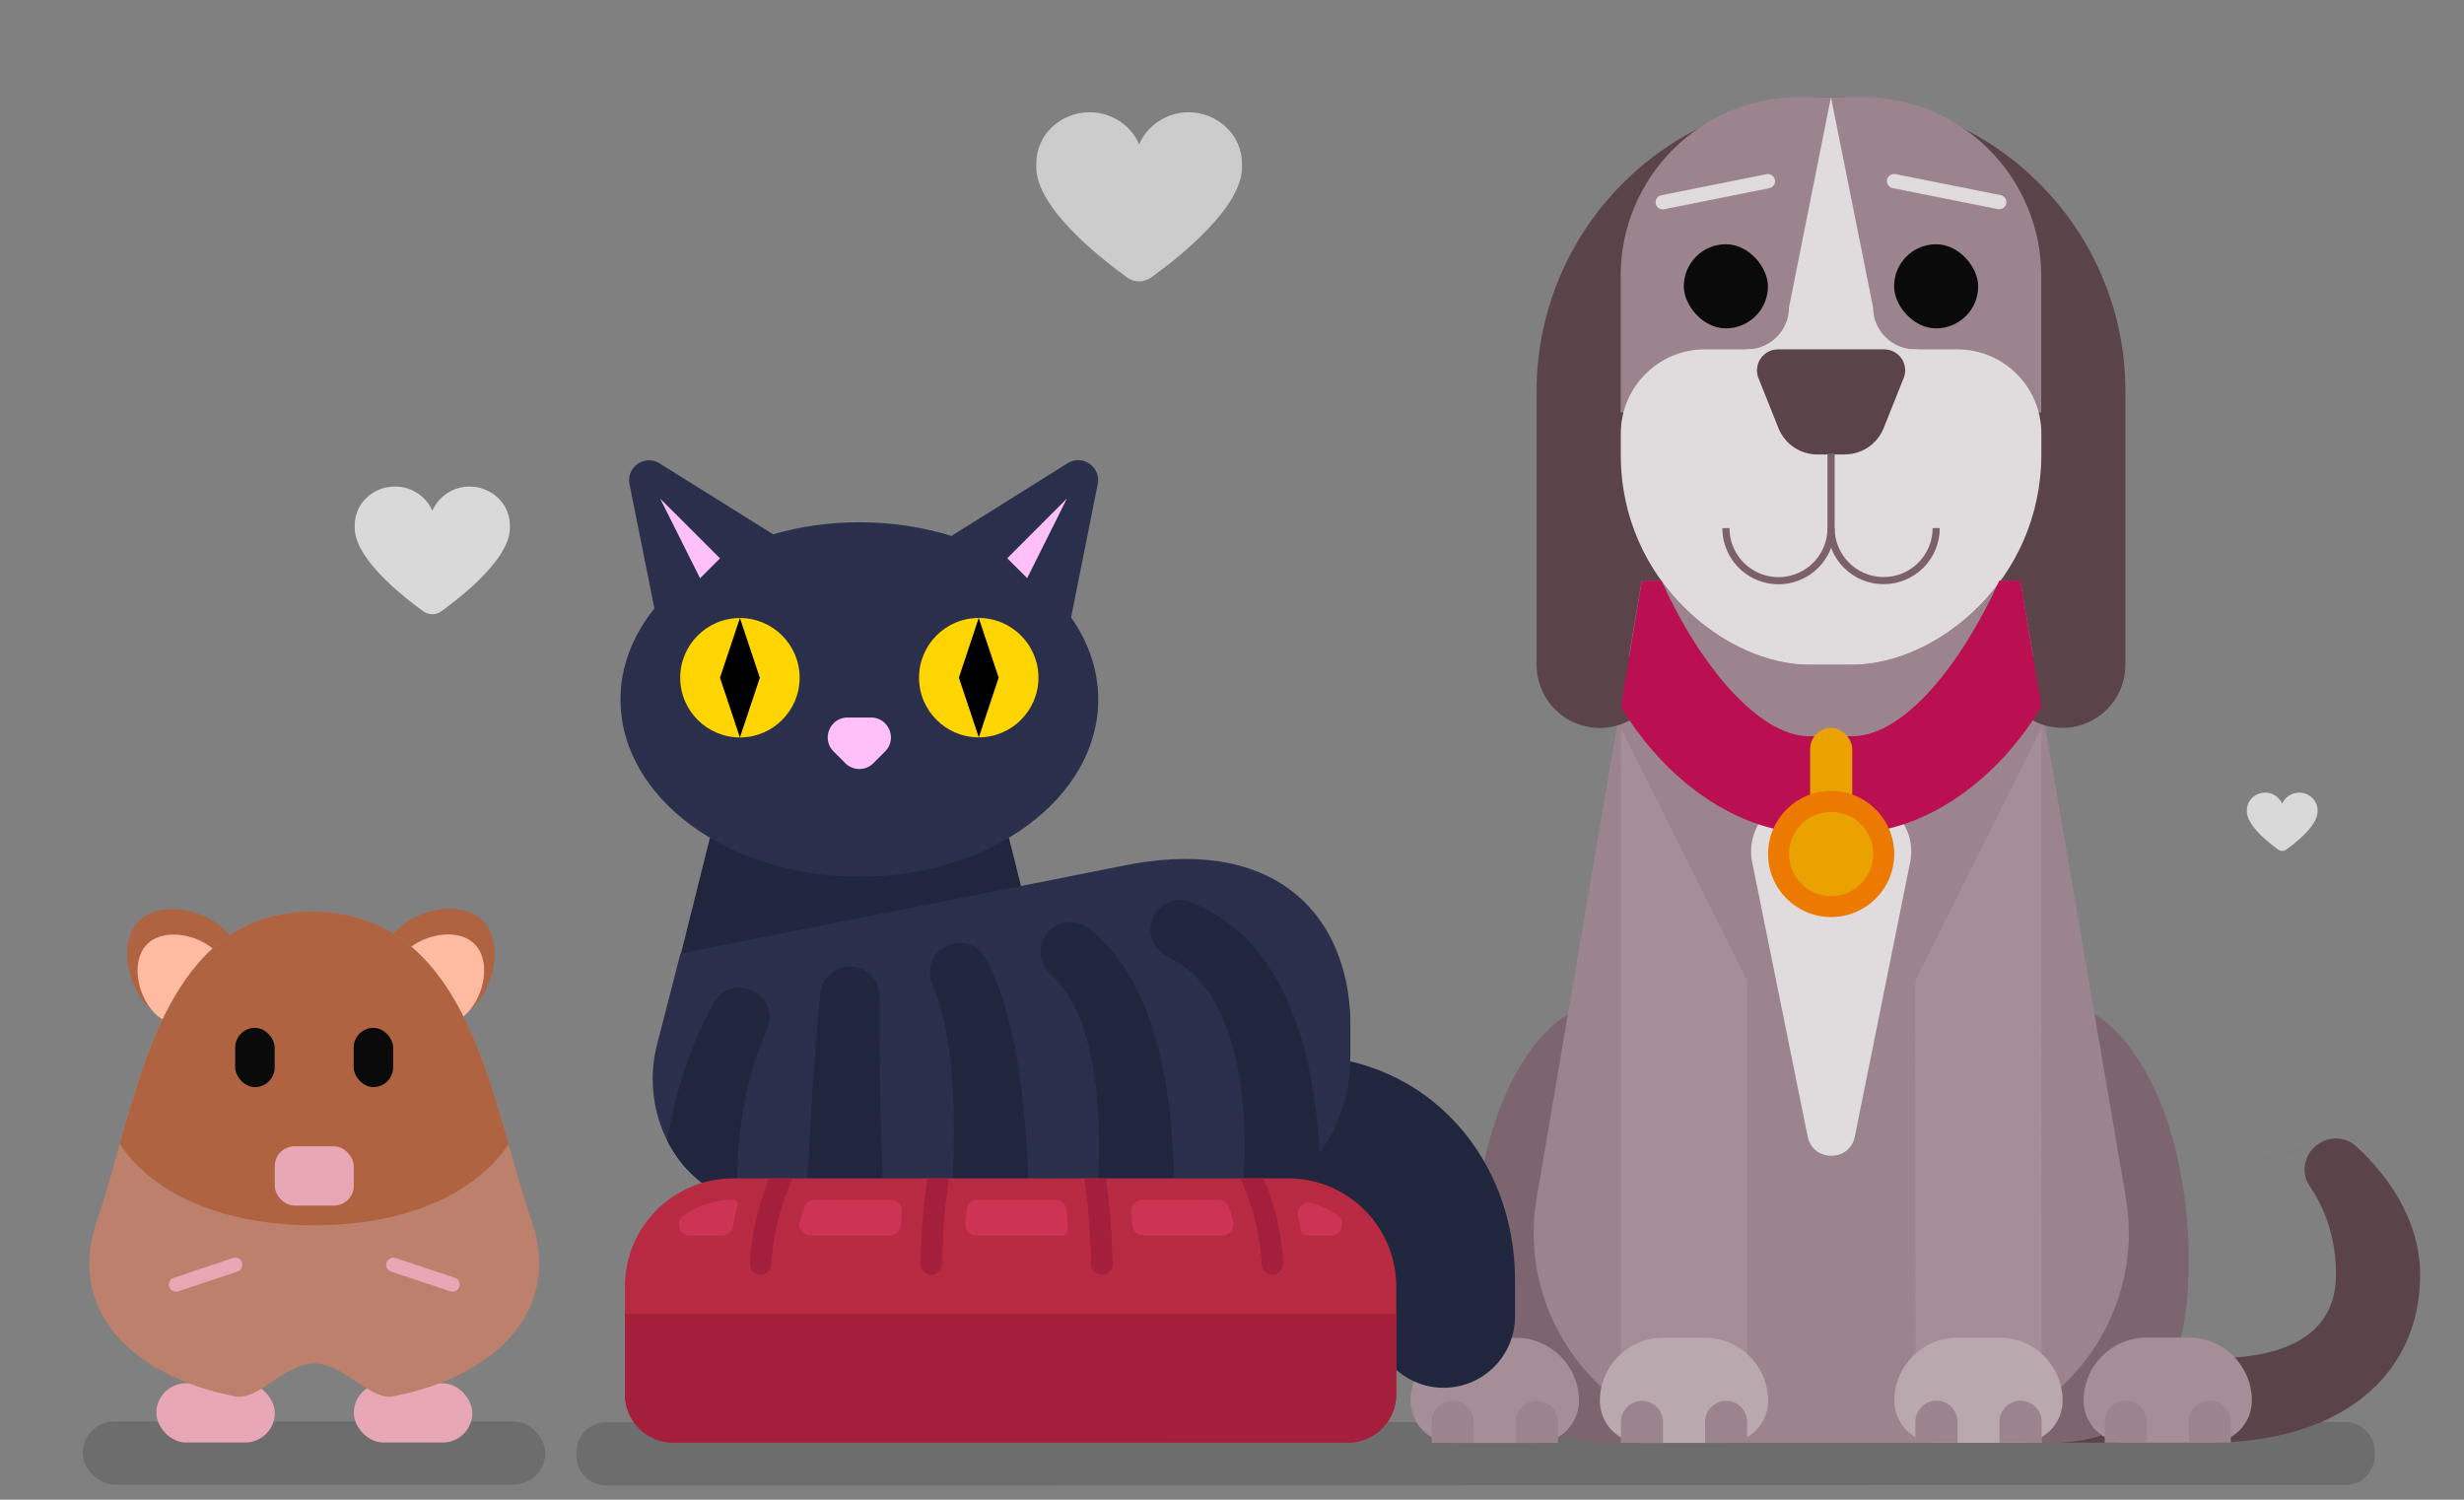 <svg xmlns="http://www.w3.org/2000/svg" viewBox="0 0 345 210"><rect x="0" y="0" width="345" height="210" fill="#808080" stroke="none"/><path d="m84.85 207.99 243.51-.04c2.28 0 4.15-1.87 4.15-4.15v-.54c0-2.28-1.87-4.15-4.15-4.15l-243.51.04c-2.28 0-4.15 1.87-4.15 4.15v.54c0 2.28 1.87 4.15 4.15 4.15Z" opacity=".15"/><path fill="#5b434a" d="m309.4 163.73 14.58-3.03c-1.43 1.42-1.75 3.69-.6 5.36 2.22 3.24 3.69 7.39 3.7 12.38 0 10.3-10.36 11.78-17.66 11.78h-20.61V202h20.61c17.67-.01 29.44-8.85 29.44-23.57 0-6.69-3.66-13.11-9-17.95-1.67-1.52-4.27-1.38-5.87.21Z"/><path fill="#7c656e" d="M306.46 176.55q0 25.46-19.13 25.47c-10.57 0-19.14-5.37-19.15-25.45s8.56-36.37 19.13-36.38 19.14 16.28 19.15 36.36ZM206.36 176.58q0 25.46 19.15 25.45c10.57 0 19.14-5.38 19.13-25.47 0-20.09-8.58-36.37-19.15-36.36-10.57 0-19.13 16.29-19.13 36.38Z"/><path fill="#9b848d" d="M268.63 202.02H244.2c-18.24.01-32.1-16.4-29.03-34.38l14.71-86.32 53-.02 14.76 86.31c3.08 17.98-10.77 34.4-29.01 34.41Z"/><path fill="#5b434a" d="M288.78 101.91c-4.88 0-8.83-3.95-8.84-8.83l-.02-55.94-23.56-23.55c22.76 0 41.23 18.44 41.23 41.21v38.28c.01 4.88-3.94 8.83-8.82 8.84ZM224 101.93c4.88 0 8.83-3.96 8.83-8.84l-.02-55.94 23.55-23.56c-22.76 0-41.21 18.47-41.21 41.23V93.1a8.85 8.85 0 0 0 8.85 8.83Z"/><path fill="#9b848d" d="M251.95 13.59h8.83c13.81 0 25.03 11.21 25.03 25.03v19.14h-58.89V38.62c0-13.81 11.21-25.03 25.03-25.03Z"/><path fill="#e0dcdd" d="m256.36 13.59 5.9 29.44c0 3.25 2.64 5.89 5.89 5.89s0 8.83 0 8.83H244.6v-8.83c3.25 0 5.89-2.64 5.89-5.89l5.88-29.44Z"/><path fill="#e0dcdd" d="M259.33 93.08h-6.01c-11.65 0-26.38-11.77-26.38-29.31V60.7c0-6.5 5.27-11.78 11.77-11.78h35.33c6.5-.01 11.78 5.26 11.78 11.76v2.94c0 17.67-14.71 29.45-26.49 29.45Z"/><path fill="#5b434a" d="M258.28 63.64h-3.8c-2.41 0-4.57-1.46-5.47-3.7l-2.79-6.98c-.77-1.93.65-4.04 2.73-4.04h14.86c2.08 0 3.51 2.1 2.73 4.03l-2.79 6.98a5.878 5.878 0 0 1-5.47 3.7Z"/><rect width="11.78" height="11.78" x="235.76" y="34.2" fill="#0a0a0a" rx="5.89" ry="5.89"/><rect width="11.78" height="11.78" x="265.2" y="34.2" fill="#0a0a0a" rx="5.89" ry="5.89"/><path fill="#a58e97" d="m285.86 202.01-17.66.01-.02-64.77 17.65-35.34.03 100.1z"/><path fill="#baa8af" d="M274.08 187.3h5.89c4.87 0 8.83 3.96 8.83 8.83 0 3.25-2.64 5.89-5.89 5.89h-11.78c-3.25 0-5.89-2.64-5.89-5.89 0-4.87 3.96-8.83 8.83-8.83Z"/><path fill="#9b848d" d="M271.14 196.13c1.62 0 2.94 1.32 2.94 2.94v2.94h-5.89v-2.94c0-1.62 1.32-2.94 2.94-2.94ZM282.92 196.13c1.62 0 2.94 1.32 2.94 2.94v2.94h-5.89v-2.94c0-1.62 1.32-2.94 2.94-2.94Z"/><path fill="#a58e97" d="M226.98 202.03h17.66l-.02-64.78-17.67-35.32.03 100.1z"/><path fill="#baa8af" d="m241.685 202.04-11.78.004a5.894 5.894 0 0 1-5.892-5.888c-.002-4.87 3.956-8.83 8.826-8.833l5.89-.002c4.87-.001 8.832 3.957 8.834 8.827a5.894 5.894 0 0 1-5.888 5.892Z"/><path fill="#9b848d" d="m244.632 202.033-5.89.002-.001-2.94c-.001-1.62 1.318-2.94 2.938-2.94 1.62-.001 2.941 1.318 2.942 2.938v2.94ZM232.852 202.04l-5.89.001-.001-2.94c-.001-1.62 1.318-2.94 2.938-2.94 1.62-.001 2.941 1.318 2.942 2.938v2.94Z"/><path fill="none" stroke="#7c606c" stroke-miterlimit="10" d="M241.66 73.95a7.36 7.36 0 1 0 14.72 0"/><path fill="none" stroke="#7c606c" stroke-miterlimit="10" d="M271.1 73.94c0 4.07-3.29 7.36-7.36 7.36s-7.36-3.29-7.36-7.36V63.51"/><path fill="#9b848d" d="M284.68 91.87c-7.06 7.28-16.45 11.52-25.35 11.52h-6.01c-8.83 0-18.2-4.23-25.24-11.47l1.79-10.6h2.74c5.33 7.39 13.6 11.77 20.7 11.77h6.01c7.18 0 15.43-4.36 20.81-11.79h2.74l1.8 10.57Z"/><path fill="none" stroke="#e0dcdd" stroke-linecap="round" stroke-miterlimit="10" stroke-width="2" d="m247.53 25.37-14.72 2.95M265.2 25.36l14.72 2.94"/><path fill="#e0dcdd" d="m256.39 104.86-8.96 8.96a7.656 7.656 0 0 0-2.13 6.74l7.8 38.57c.73 3.61 5.89 3.61 6.61 0l7.78-38.58c.43-2.46-.37-4.98-2.14-6.74l-8.96-8.96Z"/><path fill="#a58e97" d="M300.58 187.29h5.89c4.87 0 8.83 3.96 8.83 8.83 0 3.25-2.64 5.89-5.89 5.89h-11.78c-3.25 0-5.89-2.64-5.89-5.89 0-4.87 3.96-8.83 8.83-8.83Z"/><path fill="#9b848d" d="M297.64 196.12c1.62 0 2.94 1.32 2.94 2.94V202h-5.89v-2.94c0-1.62 1.32-2.94 2.94-2.94ZM309.41 196.12c1.62 0 2.94 1.32 2.94 2.94V202h-5.89v-2.94c0-1.62 1.32-2.94 2.94-2.94Z"/><path fill="#a58e97" d="M206.36 187.32h5.89c4.87 0 8.83 3.96 8.83 8.83 0 3.25-2.64 5.89-5.89 5.89h-11.78c-3.25 0-5.89-2.64-5.89-5.89 0-4.87 3.96-8.83 8.83-8.83Z"/><path fill="#9b848d" d="M203.42 196.15c1.62 0 2.94 1.32 2.94 2.94v2.94h-5.89v-2.94c0-1.62 1.32-2.94 2.94-2.94ZM215.2 196.15c1.62 0 2.94 1.32 2.94 2.94v2.94h-5.89v-2.94c0-1.62 1.32-2.94 2.94-2.94Z"/><path fill="#ba0f51" d="M282.88 81.3h-2.94c-5.38 11.87-13.42 21.79-20.6 21.79h-6.01c-7.1 0-15.37-9.96-20.7-21.78h-2.74l-2.94 17.67c7.04 11.59 17.55 17.66 26.39 17.66h6.01c8.89 0 19.43-6.04 26.49-17.68l-2.95-17.66Z"/><rect width="5.89" height="17.67" x="253.45" y="101.92" fill="#eaa200" rx="2.94" ry="2.94"/><circle cx="256.39" cy="119.58" r="8.83" fill="#ec7a00"/><circle cx="256.39" cy="119.58" r="5.89" fill="#eaa200"/><rect width="64.77" height="8.83" x="11.58" y="199.04" opacity=".15" rx="4.42" ry="4.42"/><rect width="16.59" height="8.3" x="21.89" y="193.69" fill="#e8a7b5" rx="4.15" ry="4.15"/><rect width="16.59" height="8.3" x="49.54" y="193.69" fill="#e8a7b5" rx="4.15" ry="4.15"/><path fill="#af6341" d="M66.3 140.95c2.96-2.96 4.25-9.05 1.28-12.02s-9.05-1.67-12.01 1.29c-2.96 2.96-2.1 6.91.86 9.87 2.96 2.96 6.91 3.82 9.87.86Z"/><path fill="#ffbaa2" d="M65.41 141.84c2.38-2.38 3.41-7.27 1.03-9.65-2.38-2.38-7.27-1.34-9.65 1.04s-1.69 5.55.69 7.93 5.55 3.07 7.93.69Z"/><path fill="#af6341" d="M20.76 140.97c-2.96-2.96-4.25-9.05-1.29-12.01 2.96-2.96 9.05-1.68 12.02 1.28 2.96 2.96 2.11 6.91-.86 9.87-2.96 2.96-6.91 3.82-9.87.86Z"/><path fill="#ffbaa2" d="M21.64 141.86c-2.38-2.38-3.41-7.27-1.04-9.65 2.38-2.38 7.27-1.35 9.65 1.03 2.38 2.38 1.69 5.55-.69 7.93s-5.55 3.07-7.93.69Z"/><path fill="#bc806c" d="M74.41 170.9c-5.53-15.92-8.31-42.91-30.43-43.24-22.12-.33-24.88 27.33-30.4 43.25-4.47 12.89 5.48 21.98 19.4 24.62 3.21.61 6.87-4.61 11.02-4.62s7.81 5.22 11.02 4.61c13.92-2.65 23.87-11.74 19.39-24.64Z"/><path fill="#af6341" d="M44 171.57c11.93 0 22.23-3.89 27.21-11.39-4.25-15.04-9.58-32.26-27.22-32.52-17.66-.26-22.98 17.31-27.22 32.52 4.98 7.51 15.29 11.4 27.23 11.39Z"/><rect width="5.53" height="8.3" x="32.93" y="143.92" fill="#0a0a0a" rx="2.77" ry="2.77"/><rect width="5.53" height="8.3" x="49.52" y="143.92" fill="#0a0a0a" rx="2.77" ry="2.77"/><rect width="11.06" height="8.3" x="38.47" y="160.51" fill="#e8a7b5" rx="2.77" ry="2.77"/><path fill="none" stroke="#e8a7b5" stroke-linecap="round" stroke-miterlimit="10" stroke-width="2" d="m55.06 177.1 8.3 2.76M32.94 177.1l-8.29 2.77"/><path fill="#1f263d" d="m145.42 133.91-50.17.01 5.57-22.3 39.02-.01 5.58 22.3z"/><path fill="none" stroke="#1f263d" stroke-linecap="round" stroke-miterlimit="10" stroke-width="20" d="M166.06 157.83h16.09c11.82 0 19.98 9.57 19.98 21.39v5.1"/><path fill="#2a304c" d="M120.33 122.77c18.47 0 33.44-11.12 33.44-24.83 0-4.14-1.38-8.04-3.8-11.48l3.73-18.69c.48-2.4-2.14-4.2-4.21-2.91l-16.27 10.18c-3.97-1.23-8.33-1.91-12.9-1.91-4.26 0-8.33.6-12.08 1.68l-15.89-9.93c-2.07-1.29-4.69.52-4.21 2.91l3.49 17.41c-3.01 3.73-4.75 8.09-4.75 12.75 0 13.71 14.98 24.81 33.45 24.81ZM189.01 141.43c-.95-13.94-11.06-24.58-32.15-20.13l-61.59 12.23-3.4 13.23c-1.03 4.63-.34 9.2 1.55 12.95 2.07 4.12 5.58 7.25 9.84 8.34 1.09.29 2.24.44 3.42.44l64.58-.02c.88 0 1.75-.07 2.6-.22 4.33-.72 8.15-3.22 10.88-6.83 2.7-3.56 4.33-8.22 4.33-13.3v-5.44c0-.36-.02-.77-.05-1.24Z"/><path fill="#1f263d" d="M107.42 144.02c-1.04 2.47-1.94 5.01-2.59 7.62-1.27 5.34-1.82 10.89-1.57 16.39-4.26-1.1-7.77-4.22-9.84-8.34a73.4 73.4 0 0 1 1.76-7.74c.39-1.27.81-2.66 1.3-3.9.9-2.59 2.12-5.09 3.41-7.53 2.6-4.57 9.35-1.42 7.54 3.49ZM123.68 168.47h-10.8c.5-9.67 1.06-19.86 1.97-29.36a4.168 4.168 0 0 1 4.54-3.75c2.18.2 3.81 2.06 3.77 4.21-.06 5.34.03 10.75.14 16.15.07 3.08.24 8.54.38 12.75ZM133.19 168.47c.64-9.58.8-22.7-2.63-30.58-2.05-5.04 4.97-8.32 7.53-3.52 2.36 4.44 3.56 9.47 4.39 14.38 1.04 6.53 1.48 13.12 1.57 19.72h-10.86ZM164.43 166.94c0 .49 0 1-.01 1.52h-10.89c.85-10.09.63-25.59-6.29-31.95-4.06-3.57.66-9.63 5.11-6.57 10.35 7.98 11.89 24.87 12.07 37ZM184.73 161.41c-2.73 3.61-6.55 6.11-10.88 6.83.92-9.23.55-20.27-3.83-28.05-1.58-2.79-3.76-4.87-6.45-6.19-2.15-.95-3.1-3.52-2.05-5.64.96-1.98 3.3-2.84 5.3-2.02 2.23.9 4.33 2.17 6.17 3.73 5.27 4.42 8.23 11.2 9.82 17.49 1.12 4.6 1.72 9.21 1.93 13.84Z"/><path fill="#ffd500" d="M103.6 86.54c-4.62 0-8.36 3.75-8.36 8.36s3.75 8.36 8.36 8.36c4.62 0 8.36-3.75 8.36-8.36 0-4.62-3.75-8.36-8.36-8.36ZM137.04 86.53c-4.62 0-8.36 3.75-8.36 8.36s3.75 8.36 8.36 8.36 8.36-3.75 8.36-8.36-3.75-8.36-8.36-8.36Z"/><path d="m100.81 94.9 2.79 8.36 2.79-8.36-2.79-8.36-2.79 8.36zM137.04 86.53l-2.78 8.36 2.79 8.36 2.78-8.36-2.79-8.36z"/><path fill="#ffc0fa" d="m98.02 80.97 2.79-2.79-8.37-8.36 5.58 11.15zM141.03 78.17l2.79 2.78 5.57-11.15-8.36 8.37zM121.96 100.47h-3.27c-2.48 0-3.73 3-1.97 4.76l1.63 1.63a2.782 2.782 0 0 0 3.94 0l1.63-1.63c1.76-1.76.51-4.76-1.97-4.76Z"/><path fill="#b82a42" d="M195.5 180.13v15.11c0 3.73-3.03 6.76-6.76 6.76H94.26c-3.73 0-6.76-3.03-6.76-6.76v-15.11c0-8.35 6.78-15.13 15.13-15.13h77.74c8.35 0 15.13 6.78 15.13 15.13Z"/><path fill="#a31f3b" d="M195.5 184v11.24c0 3.73-3.03 6.76-6.76 6.76H94.26c-3.73 0-6.76-3.03-6.76-6.76V184h108ZM111.03 165c-1.27 2.57-2.03 5.34-2.46 7.57-.48 2.48-.56 4.3-.57 4.47a1.5 1.5 0 1 1-3-.09c0-.05.07-1.97.57-4.69.39-2.09 1.05-4.67 2.16-7.26h3.3ZM132.87 165c-.79 4.96-.95 10.37-.98 11.7v.32c-.01.82-.69 1.49-1.52 1.48-.82-.01-1.49-.69-1.48-1.52 0-.04.06-6.09.94-11.98h3.04ZM155.78 176.98c0 .83-.66 1.51-1.48 1.52-.83.01-1.51-.66-1.52-1.48 0 0 0-.11-.01-.32 0-.21-.01-.51-.02-.9-.03-.78-.07-1.88-.15-3.17-.14-2.22-.38-4.99-.79-7.63h3.03c.87 5.89.94 11.94.94 11.98ZM179.67 176.95c.02.83-.62 1.52-1.45 1.55-.83.03-1.52-.62-1.55-1.45v-.06s-.01-.13-.02-.23c-.01-.19-.03-.49-.07-.87-.07-.75-.2-1.82-.43-3.08-.42-2.27-1.19-5.14-2.51-7.81h3.29c1.12 2.59 1.78 5.17 2.17 7.26.5 2.72.57 4.64.57 4.69Z"/><path fill="#cc3354" d="M96.63 173c-1.5 0-2.16-1.95-.93-2.81 1.99-1.39 4.4-2.19 6.94-2.19 0 0 .87 0 .64.88-.21.83-.5 2.05-.65 2.83v.01c-.13.74-.77 1.28-1.52 1.28h-4.47ZM111.99 171.06c.17-.63.37-1.31.6-2 .22-.63.81-1.06 1.48-1.06h10.64c.91 0 1.63.78 1.55 1.69-.05.64-.1 1.26-.14 1.86-.06.82-.74 1.44-1.55 1.44H113.5c-1.02 0-1.77-.96-1.51-1.94ZM135.16 171.33c.05-.62.1-1.26.17-1.92.08-.8.75-1.41 1.55-1.41h10.89c.81 0 1.48.61 1.55 1.41.06.62.11 1.25.17 1.9.19 1.56-.2 1.78-1.56 1.69h-11.22c-.91 0-1.63-.77-1.56-1.67ZM158.54 171.55c-.04-.59-.09-1.21-.14-1.85-.08-.91.64-1.7 1.55-1.7h10.65c.67 0 1.26.43 1.48 1.06.24.69.44 1.36.61 2 .26.98-.5 1.94-1.51 1.94H160.1c-.82 0-1.5-.63-1.55-1.45ZM182.08 171.89c0-.06-.02-.11-.03-.17-.09-.47-.18-.93-.28-1.39-.25-1.15.78-2.19 1.91-1.87 1.29.37 2.5.95 3.59 1.7 1.25.87.61 2.84-.91 2.84h-3.06c-.8 0-1.16-.24-1.22-1.11Z"/><g fill="#fff"><path d="M166.4 15.72c-3.1 0-5.8 1.9-6.9 4.5-1.1-2.6-3.8-4.5-6.9-4.5-4.2 0-7.5 3.2-7.5 7.2v.5c0 5.57 8.58 12.45 12.74 15.45.99.71 2.32.71 3.32 0 4.16-2.99 12.74-9.88 12.74-15.45v-.5c0-4-3.4-7.2-7.5-7.2Z" opacity=".6"/><path d="M65.75 68.13c-2.34 0-4.38 1.43-5.21 3.4-.83-1.96-2.87-3.4-5.21-3.4-3.17 0-5.66 2.41-5.66 5.43v.38c0 4.2 6.48 9.4 9.61 11.66.75.54 1.75.54 2.5 0 3.14-2.26 9.61-7.46 9.61-11.66v-.38c0-3.02-2.57-5.43-5.66-5.43ZM321.92 110.99c-1.07 0-2 .65-2.37 1.55a2.602 2.602 0 0 0-2.37-1.55c-1.45 0-2.58 1.1-2.58 2.48v.17c0 1.92 2.95 4.29 4.38 5.32.34.25.8.25 1.14 0 1.43-1.03 4.38-3.4 4.38-5.32v-.17c0-1.38-1.17-2.48-2.58-2.48Z" opacity=".7"/></g></svg>